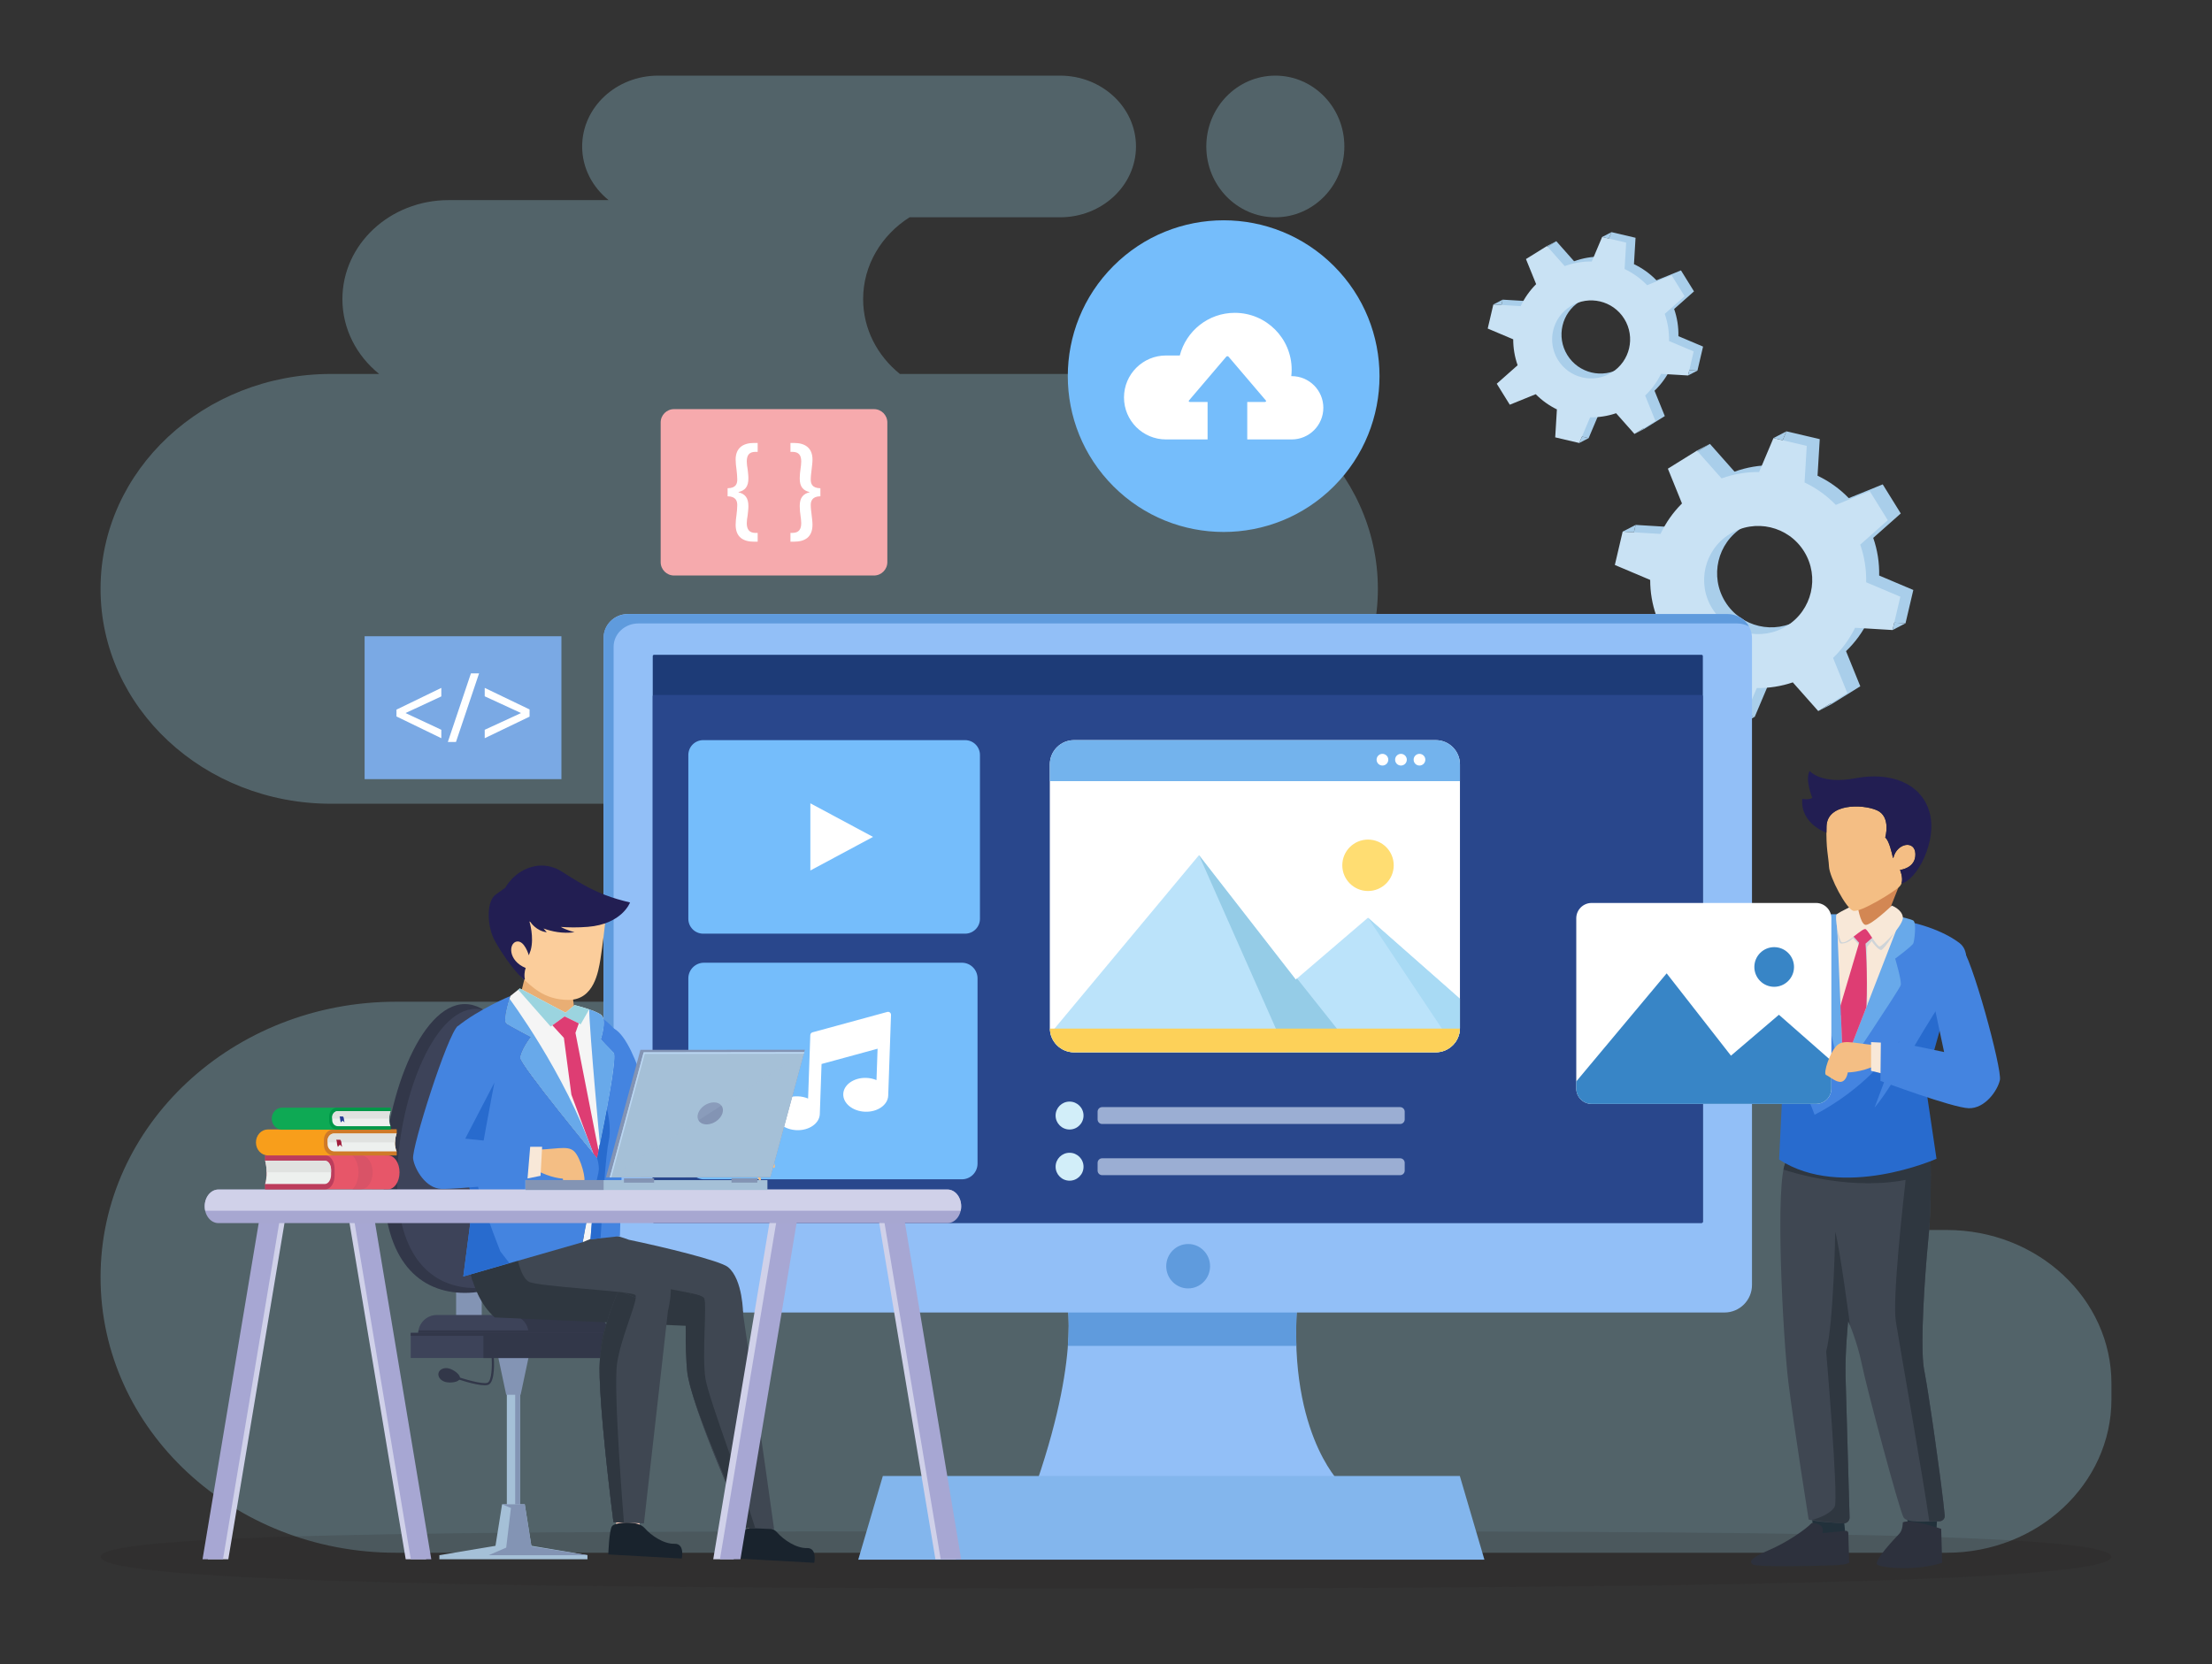 <svg xmlns="http://www.w3.org/2000/svg" width="1887.259" height="1419.979" enable-background="new 0 0 2000 2000" viewBox="56.375 429.875 1887.259 1419.979" id="website-design"><rect x="56.375" y="429.875" width="1887.259" height="1419.979" fill="#333333" stroke="none"/><g opacity=".41"><path fill="#abe9ff" d="M142.16 932.37L142.16 932.37c0-101.28 88.06-183.38 196.68-183.38h41.03c-19.19-15.49-31.35-38.35-31.35-63.87v0c0-46.65 40.56-84.47 90.59-84.47h136.55c-13.81-11.08-22.59-27.47-22.59-45.79 0-33.38 29.02-60.44 64.82-60.44h342.87c35.8 0 64.82 27.06 64.82 60.44 0 33.38-29.02 60.44-64.82 60.44H832.39c-23.91 15.21-39.6 40.8-39.6 69.82v0c0 25.52 12.16 48.38 31.35 63.87h211.14c108.62 0 196.68 82.1 196.68 183.38l0 0c0 101.28-88.06 183.38-196.68 183.38h279.71c50.03 0 90.59 37.82 90.59 84.47 0 46.65-40.56 84.47-90.59 84.47h113.97c124.52 0 227.88 84.17 248.4 194.8h39.91c77.64 0 140.58 58.68 140.58 131.07v13.28c0 72.39-62.94 131.07-140.58 131.07h-288.31H485.4h-91.07c-139.27 0-252.17-105.26-252.17-235.11v0c0-129.85 112.9-235.11 252.17-235.11h441.46c-50.03 0-90.59-37.82-90.59-84.47 0-46.65 40.56-84.47 90.59-84.47H338.84C230.22 1115.75 142.16 1033.65 142.16 932.37zM1144.48 615.3c-32.52 0-58.89-27.06-58.89-60.44s26.37-60.44 58.89-60.44c32.52 0 58.89 27.06 58.89 60.44S1177 615.3 1144.48 615.3z" opacity=".65"></path></g><path fill="#231f20" d="M1857.84,1758.35c0,22.45-392.68,26.96-866.46,26.96c-473.77,0-849.22-4.51-849.22-26.96    c0-22.45,383.91-21.75,857.68-21.75C1473.61,1736.6,1857.84,1735.9,1857.84,1758.35z" opacity=".15"></path><circle cx="1100.4" cy="750.85" r="132.98" fill="#75bdfb" transform="rotate(-45.001 1100.393 750.867)"></circle><path fill="#fff" d="M1158.42,750.85h-0.33c0.2-1.81,0.33-3.64,0.33-5.5c0-26.8-21.72-48.52-48.52-48.52      c-22.6,0-41.54,15.48-46.93,36.4h-11.78c-19.79,0-35.83,16.04-35.83,35.82v0c0,19.79,16.04,35.82,35.83,35.82h20.2h15.29v-31.96      h-14.98c-0.88,0-1.41-0.69-0.95-1.23l31.9-37.45c0.44-0.51,1.47-0.51,1.9,0l31.9,37.45c0.46,0.54-0.08,1.23-0.95,1.23h-14.98      v31.96h37.91c14.92,0,27.01-12.09,27.01-27.01S1173.34,750.85,1158.42,750.85z"></path><path fill="#a9ceea" d="M1659.66,921c0.23-10.76-1.41-21.64-5.06-32.13l23.5-20.83l-15.4-24.82l-28.96,11.75     c-7.79-8.06-16.84-14.48-26.65-19.14l1.88-31.21l-28.43-6.66l-12.24,28.95c-10.75-0.1-21.6,1.68-32.04,5.46l-21-23.7l-24.81,15.4     l12.04,29.69c-7.69,7.65-13.83,16.48-18.31,26l-32.31-1.95l-6.66,28.44l30.16,12.76c-0.02,10.29,1.69,20.66,5.22,30.67     l-24.67,21.87l15.4,24.82l30.68-12.45c7.38,7.48,15.87,13.5,25.04,17.98l-1.99,33.07l28.43,6.66l12.83-30.36     c10.3,0.15,20.7-1.43,30.74-4.84l21.7,24.49l24.81-15.4l-12.16-29.98c7.84-7.52,14.13-16.25,18.78-25.69l31.96,1.93l6.66-28.44     L1659.66,921z M1591.85,958.29c-21.65,13.43-50.08,6.77-63.52-14.89c-13.43-21.66-6.77-50.1,14.87-63.54     c21.65-13.44,50.09-6.77,63.52,14.89C1620.16,916.41,1613.5,944.86,1591.85,958.29z"></path><path fill="#c9e2f4" d="M1648.58,926.76c0.23-10.77-1.42-21.64-5.06-32.13l23.5-20.83l-15.4-24.82l-28.96,11.75     c-7.79-8.06-16.84-14.48-26.65-19.14l1.88-31.21l-28.43-6.66l-12.23,28.95c-10.75-0.1-21.6,1.68-32.04,5.45l-21-23.7l-24.81,15.4     l12.04,29.69c-7.69,7.65-13.83,16.48-18.31,26l-32.31-1.95l-6.66,28.44l30.16,12.76c-0.02,10.29,1.69,20.66,5.22,30.67     l-24.67,21.87l15.4,24.82l30.68-12.45c7.38,7.48,15.87,13.5,25.04,17.98l-1.99,33.07l28.43,6.66l12.83-30.36     c10.3,0.15,20.7-1.43,30.74-4.84l21.7,24.49l24.81-15.4l-12.16-29.98c7.84-7.53,14.13-16.25,18.78-25.7l31.96,1.93l6.66-28.44     L1648.58,926.76z M1580.77,964.05c-21.65,13.43-50.09,6.77-63.52-14.89c-13.43-21.66-6.77-50.1,14.87-63.54     c21.65-13.43,50.09-6.77,63.52,14.89C1609.07,922.17,1602.41,950.62,1580.77,964.05z"></path><polygon fill="#a9ceea" points="1440.79 883.55 1450.39 884.13 1451.88 877.8"></polygon><polygon fill="#a9ceea" points="1569.45 803.71 1580.54 797.95 1577.33 805.55"></polygon><polygon fill="#a9ceea" points="1504.18 814.41 1515.27 808.66 1504.82 815.14"></polygon><polygon fill="#a9ceea" points="1542.4 1047.38 1553.49 1041.62 1545.61 1039.77"></polygon><polygon fill="#a9ceea" points="1671.06 967.53 1682.15 961.77 1672.55 961.19"></polygon><polygon fill="#a9ceea" points="1607.67 1036.67 1618.76 1030.91 1618.12 1030.19"></polygon><g><path fill="#a9ceea" d="M1488.38,716.74c0.17-7.77-1.02-15.61-3.65-23.18l16.95-15.03l-11.11-17.91l-20.89,8.48     c-5.62-5.81-12.15-10.45-19.22-13.8l1.35-22.52l-20.51-4.81l-8.83,20.89c-7.76-0.07-15.58,1.21-23.11,3.94l-15.15-17.1     l-17.9,11.11l8.69,21.42c-5.55,5.52-9.98,11.89-13.21,18.76l-23.31-1.41l-4.8,20.52l21.76,9.2c-0.01,7.42,1.22,14.9,3.76,22.12     l-17.79,15.78l11.11,17.91l22.13-8.98c5.33,5.4,11.45,9.74,18.06,12.97l-1.44,23.86l20.51,4.81l9.26-21.9     c7.43,0.11,14.93-1.03,22.18-3.49l15.66,17.67l17.9-11.11L1468,763.3c5.66-5.43,10.2-11.72,13.55-18.54l23.06,1.39l4.8-20.52     L1488.38,716.74z M1439.46,743.64c-15.62,9.69-36.13,4.88-45.82-10.74c-9.69-15.62-4.89-36.15,10.73-45.84     c15.62-9.69,36.13-4.88,45.82,10.74C1459.88,713.43,1455.07,733.95,1439.46,743.64z"></path><path fill="#c9e2f4" d="M1480.38,720.89c0.17-7.77-1.02-15.61-3.65-23.18l16.95-15.03l-11.11-17.91l-20.89,8.48     c-5.62-5.82-12.15-10.45-19.22-13.81l1.35-22.52l-20.51-4.81l-8.83,20.89c-7.76-0.07-15.58,1.21-23.11,3.93l-15.15-17.1     l-17.9,11.11l8.69,21.42c-5.55,5.52-9.98,11.89-13.21,18.76l-23.31-1.41l-4.8,20.52l21.76,9.2c-0.01,7.42,1.22,14.91,3.76,22.12     l-17.8,15.78l11.11,17.91l22.14-8.98c5.32,5.4,11.45,9.74,18.06,12.97l-1.44,23.86l20.51,4.81l9.26-21.9     c7.43,0.11,14.93-1.03,22.18-3.49l15.66,17.67l17.9-11.11l-8.77-21.63c5.65-5.43,10.2-11.72,13.55-18.54l23.06,1.39l4.8-20.52     L1480.38,720.89z M1431.46,747.8c-15.62,9.69-36.13,4.88-45.82-10.74c-9.69-15.62-4.89-36.15,10.73-45.84     c15.62-9.69,36.13-4.88,45.82,10.74C1451.88,717.58,1447.07,738.1,1431.46,747.8z"></path><polygon fill="#a9ceea" points="1330.47 689.72 1337.4 690.14 1338.47 685.57"></polygon><polygon fill="#a9ceea" points="1423.3 632.12 1431.3 627.96 1428.98 633.45"></polygon><polygon fill="#a9ceea" points="1376.21 639.84 1384.21 635.69 1376.67 640.37"></polygon><polygon fill="#a9ceea" points="1403.78 807.91 1411.78 803.76 1406.1 802.43"></polygon><polygon fill="#a9ceea" points="1496.6 750.3 1504.6 746.15 1497.67 745.73"></polygon><polygon fill="#a9ceea" points="1450.87 800.19 1458.87 796.03 1458.4 795.51"></polygon></g><g><path fill="#92bff7" d="M965.23,1532.86c0,0,15.45,45.65-24.28,161.86h258.29c0,0-46.36-45.65-35.32-161.86H965.23z"></path><path fill="#5f9bdd" d="M1162.43,1578.36c-0.46-13.79-0.09-28.9,1.49-45.5H965.23c0,0,4.65,13.82,2.26,45.5H1162.43z"></path><path fill="#92bff7" d="M1527.66,1549.9H594.87c-12.98,0-23.51-10.52-23.51-23.51v-552c0-11.34,9.19-20.53,20.53-20.53h938.74     c11.34,0,20.53,9.19,20.53,20.53v552C1551.17,1539.38,1540.64,1549.9,1527.66,1549.9z"></path><path fill="#5f9bdd" d="M579.9,1535.13V981.79c0-10.99,9.48-19.9,21.18-19.9h937.44c3.65,0,7.02,0.94,10.02,2.47     c-3.58-6.22-10.5-10.49-18.56-10.49H592.54c-11.7,0-21.18,8.91-21.18,19.9v553.35c0,8.35,4.8,15.63,11.93,19.6     C581.15,1543.32,579.9,1539.37,579.9,1535.13z"></path><path fill="#1d3b77" d="M1508.13,1473.45H614.39c-0.61,0-1.1-0.49-1.1-1.1V989.76c0-0.61,0.49-1.1,1.1-1.1h893.74     c0.61,0,1.1,0.49,1.1,1.1v482.59C1509.23,1472.95,1508.74,1473.45,1508.13,1473.45z"></path><path fill="#29478c" d="M1508.17,1473.45H614.35c-0.58,0-1.06-0.47-1.06-1.06v-448.38c0-0.58,0.47-1.06,1.06-1.06h893.82     c0.58,0,1.06,0.47,1.06,1.06v448.38C1509.23,1472.97,1508.76,1473.45,1508.17,1473.45z"></path><polygon fill="#83b6ed" points="809.6 1689.4 788.63 1760.82 1322.86 1760.82 1301.89 1689.4"></polygon><path fill="#5f9bdd" d="M1088.79,1510.4c0,10.47-8.37,18.95-18.7,18.95s-18.7-8.48-18.7-18.95c0-10.47,8.37-18.95,18.7-18.95     S1088.79,1499.93,1088.79,1510.4z"></path><g><path fill="#d2eef9" d="M980.83,1381.83c0,6.58-5.33,11.91-11.91,11.91S957,1388.4,957,1381.83c0-6.58,5.33-11.91,11.91-11.91      S980.83,1375.25,980.83,1381.83z"></path><path fill="#9baed3" d="M1250.96,1389.03H996.73c-2.15,0-3.9-1.75-3.9-3.9v-6.6c0-2.15,1.75-3.9,3.9-3.9h254.23      c2.15,0,3.9,1.75,3.9,3.9v6.6C1254.86,1387.28,1253.12,1389.03,1250.96,1389.03z"></path><g><circle cx="968.92" cy="1425.5" r="11.91" fill="#d2eef9"></circle><path fill="#9baed3" d="M1250.96,1432.7H996.73c-2.15,0-3.9-1.75-3.9-3.9v-6.6c0-2.15,1.75-3.9,3.9-3.9h254.23      c2.15,0,3.9,1.75,3.9,3.9v6.6C1254.86,1430.95,1253.12,1432.7,1250.96,1432.7z"></path></g></g><g><path fill="#fff" d="M1281.31,1327.87H972.76c-11.43,0-20.69-9.26-20.69-20.69v-225.02c0-11.43,9.26-20.69,20.69-20.69h308.55     c11.43,0,20.69,9.26,20.69,20.69v225.02C1301.99,1318.6,1292.73,1327.87,1281.31,1327.87z"></path><path fill="#bbe3fa" d="M1161.9,1265.79l-82.57-106.16l-126.71,152.13c2.09,9.21,10.29,16.1,20.14,16.1h308.54     c11.42,0,20.68-9.25,20.69-20.67v-24.99l-78.49-69.17L1161.9,1265.79z"></path><path fill="#a8daf4" d="M1301.99,1307.19v-24.99l-78.49-69.17l72.48,108.7C1299.69,1318,1301.99,1312.87,1301.99,1307.19z"></path><polygon fill="#95cce7" points="1213.09 1327.87 1163 1264.85 1161.9 1265.79 1079.34 1159.63 1153.9 1327.87"></polygon><path fill="#ffdd72" d="M1245.49,1168.27c0,12.12-9.82,21.94-21.94,21.94c-12.12,0-21.94-9.82-21.94-21.94     c0-12.12,9.82-21.94,21.94-21.94C1235.67,1146.33,1245.49,1156.15,1245.49,1168.27z"></path><path fill="#fdd159" d="M952.12,1307.62c0.24,11.22,9.37,20.25,20.64,20.25h308.54c11.27,0,20.4-9.03,20.64-20.25H952.12z"></path><path fill="#73b3ed" d="M1281.3,1061.47H972.76c-11.43,0-20.69,9.26-20.69,20.69v14.29h349.92v-14.29     C1301.99,1070.73,1292.73,1061.47,1281.3,1061.47z"></path><path fill="#fff" d="M1240.85 1078.16c0 2.75-2.23 4.99-4.99 4.99-2.76 0-4.99-2.23-4.99-4.99 0-2.76 2.23-4.99 4.99-4.99C1238.62 1073.17 1240.85 1075.4 1240.85 1078.16zM1256.65 1078.16c0 2.75-2.23 4.99-4.99 4.99-2.75 0-4.99-2.23-4.99-4.99 0-2.76 2.23-4.99 4.99-4.99C1254.42 1073.17 1256.65 1075.4 1256.65 1078.16zM1272.45 1078.16c0 2.75-2.23 4.99-4.99 4.99-2.75 0-4.99-2.23-4.99-4.99 0-2.76 2.23-4.99 4.99-4.99C1270.21 1073.17 1272.45 1075.4 1272.45 1078.16z"></path></g><g><path fill="#75bdfb" d="M879.79,1226.62H656.33c-7,0-12.67-5.67-12.67-12.67v-139.81c0-7,5.67-12.67,12.67-12.67h223.46     c7,0,12.67,5.67,12.67,12.67v139.81C892.46,1220.95,886.79,1226.62,879.79,1226.62z"></path><polygon fill="#fff" points="747.77 1115.38 747.77 1172.71 801.24 1144.04"></polygon></g><g><path fill="#75bdfb" d="M877.05,1436.23H657.01c-7.37,0-13.35-5.98-13.35-13.35v-158.12c0-7.37,5.98-13.35,13.35-13.35h220.04     c7.37,0,13.35,5.98,13.35,13.35v158.12C890.39,1430.25,884.42,1436.23,877.05,1436.23z"></path><path fill="#fff" d="M813.38,1293.41l-63.8,17.4c-1.07,0.29-1.83,1.25-1.86,2.36l-0.96,27.55l-0.92,26.6      c-2.58-1.1-5.53-1.78-8.67-1.89c-10.59-0.37-19.4,5.79-19.68,13.77c-0.28,7.97,8.08,14.73,18.67,15.1      c10.59,0.37,19.4-5.8,19.68-13.77l1.48-42.7l47.8-13.04l-0.93,26.79c-2.58-1.1-5.53-1.78-8.67-1.89      c-10.59-0.37-19.4,5.8-19.68,13.77c-0.28,7.97,8.08,14.73,18.67,15.1c10.59,0.37,19.4-5.8,19.68-13.77l1.49-42.89l0.9-25.98      C816.64,1294.24,815.03,1292.96,813.38,1293.41z"></path></g></g><g><g><rect width="175.14" height="11.24" x="406.85" y="1657.34" fill="#a5c0d7" transform="rotate(90 494.42 1662.959)"></rect><rect width="175.14" height="4.11" x="410.42" y="1660.91" fill="#8394b4" transform="rotate(90 497.987 1662.959)"></rect><polygon fill="#8394b4" points="488.27 1620.13 479.33 1578.01 509.51 1578.01 500.57 1620.13"></polygon><polygon fill="#a5c0d7" points="557.6 1760.45 431.24 1760.45 431.24 1756.98 482 1748.51 506.84 1748.51 557.6 1756.98"></polygon><polygon fill="#a5c0d7" points="509.8 1749.47 479.04 1749.47 484.75 1713.55 504.09 1713.55"></polygon><polygon fill="#8394b4" points="484.75 1713.55 504.09 1713.55 509.8 1749.47 557.6 1756.98 473.36 1756.98 488.27 1750.53 492.29 1716.73"></polygon><rect width="21.85" height="32.8" x="445.53" y="1520.67" fill="#8394b4"></rect><path fill="#3d4359" d="M575.65,1567.92H413.19l0,0c0-8.78,7.11-15.9,15.89-15.9h130.68     C568.54,1552.02,575.65,1559.14,575.65,1567.92L575.65,1567.92z"></path><path fill="#323749" d="M559.76,1552.02h-68.32c8.77,0,15.89,7.12,15.89,15.9h68.32C575.65,1559.14,568.54,1552.02,559.76,1552.02z     "></path><path fill="#323749" d="M413.45,1565.13c-0.16,0.91-0.26,1.83-0.26,2.78h162.46c0-0.95-0.1-1.88-0.26-2.78H413.45z"></path><rect width="175.17" height="21.46" x="406.84" y="1567.28" fill="#3d4359"></rect><rect width="113.2" height="21.46" x="468.8" y="1567.28" fill="#323749"></rect><rect width="175.17" height="2.58" x="406.84" y="1567.28" fill="#323749"></rect><path fill="#323749" d="M522.28,1438.25c0,68.06-31.03,94.91-69.3,94.91s-69.3-26.85-69.3-94.91c0-68.06,31.03-151.55,69.3-151.55      S522.28,1370.2,522.28,1438.25z"></path><path fill="#3d4359" d="M529.23,1437.31c0,65.8-30,91.76-67,91.76c-37,0-67-25.96-67-91.76s30-146.51,67-146.51      C499.23,1290.8,529.23,1371.52,529.23,1437.31z"></path><path fill="#323749" d="M469.91,1612.01c-7.95,0-23.72-5.42-25.74-6.12c-0.49-0.17-0.75-0.71-0.58-1.19     c0.17-0.48,0.71-0.74,1.19-0.58c6.13,2.14,23.02,7.34,27.47,5.73c3.68-1.34,4.13-14.18,3.54-21.95c-0.04-0.51,0.35-0.96,0.87-1     c0.56,0.02,0.96,0.35,1.01,0.87c0.16,2.2,1.44,21.59-4.77,23.85C472.13,1611.89,471.11,1612.01,469.91,1612.01z"></path><path fill="#323749" d="M439.46,1597.66c4.09,1.08,10.15,5.44,9.31,8.62c-0.84,3.18-8.26,3.98-12.35,2.9     c-4.09-1.08-6.73-4.54-5.89-7.72C431.38,1598.28,435.37,1596.58,439.46,1597.66z"></path></g><polygon fill="#fbcebf" points="604.36 1719.04 601.33 1734.01 581.72 1734 582.99 1716.77"></polygon><path fill="#19232d" d="M575.37,1756.35l62.71,3.49c0,0,2.77-12.86-6.22-12.58c-8.99,0.28-19.71-6.76-25.61-13.53        c-5.9-6.77-25.09-4.97-27.66-1.54C576.04,1735.63,575.37,1756.35,575.37,1756.35z"></path><polygon fill="#fbcebf" points="713.1 1722.24 714.32 1737.66 694.72 1737.65 693.09 1720.29"></polygon><path fill="#19232d" d="M688.37,1760l62.71,3.49c0,0,2.77-12.86-6.22-12.58c-8.99,0.28-19.71-6.76-25.61-13.53        c-5.9-6.77-25.09-4.97-27.66-1.54C689.03,1739.28,688.37,1760,688.37,1760z"></path><path fill="#3f4752" d="M592.98,1487.84c-41.24-15.32-66.95-2.78-69.84,55.73l167.24,7.81c0,0-0.01-29.8-12.96-40.28        C670.79,1505.73,622.74,1494.02,592.98,1487.84z"></path><path fill="#2f3740" d="M575.65,1515.67c0,0,16.81,7.18,42.58,12.39c25.77,5.21,37.39,6.06,39.89,10.7        c2.5,4.64-2.76,48.08,0.44,67.84c2.76,17.06,35.2,102.83,42.49,127.48l-8.43-0.37c0,0-46.87-102.88-49.77-134.27        c-1.23-20.56-1.48-38.21-1.48-38.21l-54.99-2.4C575.94,1555.71,575.65,1515.67,575.65,1515.67z"></path><path fill="#3f4752" d="M456.49,1510.6c2.81,11.17,6.79,23.14,12.14,31.01l157.62,6.97c0,0,7.66-28.11-4.13-39.9        c-11.7-11.69-89.42-20.43-142.77-24.89C464.58,1482.56,452.88,1496.23,456.49,1510.6z"></path><path fill="#2f3740" d="M568.18,1590.55c1.2-16.95,1.97-21.13,5.95-32.25l-95.62-4.18c-12.75-11.22-18.46-28.26-20.59-37.49        l39.25-15.85c0,0,3.02,18.34,10.14,22.74c7.12,4.4,88.02,8.01,91.12,11.44c3.09,3.43-12.09,35.05-15.54,58.2        c-3.45,23.16,5.84,136,5.84,136l-0.01,0.01l-8.94-0.39C579.77,1728.79,565.98,1621.72,568.18,1590.55z"></path><path fill="#2f3740" d="M539.69,1489.03c0,0-42.07,5.25-81.77,27.61l1.66,6.52C459.57,1523.16,498.74,1499.57,539.69,1489.03z"></path><path fill="#3f4752" d="M689.99 1548.7c0 0 16.87 113.81 26.84 186.07l-24.46-1.07c0 0-46.87-102.88-49.77-134.27-2.9-31.39 2.94-65.5 2.94-65.5L689.99 1548.7zM626.26 1548.58c0 0-12.33 109.87-20.49 181.34l-26-1.14c0 0-13.79-107.07-11.59-138.24 2.2-31.17 16.02-59.29 16.02-59.29L626.26 1548.58z"></path><path fill="#2f3740" d="M568.18 1590.55c0-.02 0-.03 0-.05 1.98-27.84 13.18-53.17 15.55-58.26 1.4.15 2.73.31 3.97.46l11.08 4.57c-.65 8.37-12.85 35.42-15.9 55.9-3.45 23.16 5.84 136 5.84 136l-.01.01-8.94-.39c0 0-.86-6.69-2.12-17.22C573.88 1680 566.53 1613.92 568.18 1590.55zM645.54 1533.93c4.73.53 9.11 1.4 11.65 4 2.5 4.64-2.09 48.89 1.11 68.66 2.76 17.06 35.2 102.83 42.49 127.48l-8.43-.37c-9.73-25.91-47.26-107.05-49.77-134.27C640.76 1579.56 640.58 1549.42 645.54 1533.93z"></path><polygon fill="#f5f5f5" points="553.52 1489.89 566.58 1484.47 564.36 1428.27"></polygon><path fill="#4484e0" d="M687.51,1424.83c0,0-82.64,7.55-94.47-7.57c-12.75-16.3,7.39-34.06,20.84-31.03      c13.46,3.03,68.25,16.14,76.12,18.79C697.88,1407.66,691.95,1423.55,687.51,1424.83z"></path><path fill="#4484e0" d="M616.21,1387.27c-4.96-8.27-21.04-87.66-44.2-80.75c-26.29,7.83,1.55,100.85,24.4,113.59      C600.23,1404.26,609,1393.63,616.21,1387.27z"></path><path fill="#e9ae74" d="M499.45,1282.95l4.5-18.14l39.24,0.23l2.79,23.11C545.98,1288.15,526.19,1316.91,499.45,1282.95z"></path><path fill="#f5f5f5" d="M491.73,1279.86c0,0-6.91,21.14-3.25,23.58c3.66,2.44,20.74,11.39,20.74,11.39s-8.95,11.79-8.95,17.89      c0,6.1,65.45,85.43,65.45,85.43s18.31-85.84,14.25-89.91c-4.07-4.07-10.95-11.39-10.95-11.39s5.72-17.08,0-21.14      c-5.72-4.07-22.39-8.13-22.39-8.13l-7.73,6.51l-39.04-20.74L491.73,1279.86z"></path><path fill="#4484e0" d="M560.17,1487.42l25.12-2.67c0.32-14.79,2.4-85.35,2.4-85.35s8.95-60.18-0.81-81.32      c-3.91-8.47-9.9-14.42-15.68-18.56c1.45,6.46-2.19,17.34-2.19,17.34s6.89,7.32,10.95,11.39c4.07,4.07-14.25,89.91-14.25,89.91      L560.17,1487.42z"></path><path fill="#286bce" d="M568.8,1486.51c1.74-30.24,4.49-72.22,6.9-82.84c1.94-8.59,0.45-19.33-1.52-27.9c0,0.01,0,0.02,0,0.03      c-1.02,5.48-2.06,10.89-3.06,15.94c0,0,0,0,0,0c-0.59,3.02-1.17,5.9-1.71,8.58c-0.01,0.03-0.01,0.06-0.02,0.1      c-0.35,1.74-0.69,3.39-1,4.94c-0.01,0.06-0.02,0.12-0.04,0.17c-0.15,0.72-0.29,1.43-0.43,2.11c-0.02,0.12-0.05,0.23-0.07,0.35      c-0.12,0.58-0.23,1.14-0.34,1.67c-0.02,0.09-0.04,0.18-0.06,0.27c-0.12,0.57-0.23,1.11-0.34,1.63c-0.03,0.16-0.06,0.31-0.1,0.46      c-0.09,0.42-0.17,0.82-0.25,1.2c-0.02,0.11-0.05,0.23-0.07,0.34c-0.08,0.39-0.15,0.74-0.23,1.08c-0.04,0.21-0.08,0.4-0.12,0.59      c-0.02,0.09-0.04,0.17-0.05,0.25c-0.04,0.21-0.09,0.43-0.13,0.62c0,0.01,0,0.01,0,0.02c-0.03,0.15-0.05,0.26-0.08,0.39      c-0.02,0.11-0.05,0.22-0.07,0.32c-0.02,0.1-0.05,0.23-0.07,0.32c-0.04,0.17-0.07,0.31-0.09,0.44c-0.08,0.37-0.12,0.57-0.12,0.57      l-5.55,69.27L568.8,1486.51z"></path><path fill="#9bd4df" d="M546.62,1287.58l-7.73,6.51l-39.04-20.74l-1.36,1.09l0,0l27.69,31.44l11.89-8.64l13.72,6.71l7.28-12.71      C552.91,1289.12,546.62,1287.58,546.62,1287.58z"></path><path fill="#de3d73" d="M547.35,1311.27l2.86-8.1l-12.13-5.93l-10.43,7.58l9.82,10.72l6.4,48.41l18.78,50.48      c1.93,2.35,3.06,3.72,3.06,3.72s0.51-2.4,1.34-6.37L547.35,1311.27z"></path><g><path fill="#68a9ea" d="M562.66 1414.43L562.66 1414.43c-24.62-69.55-71.63-132.34-71.63-132.34l0 0c-1.65 5.48-5.49 19.4-2.56 21.35 3.66 2.44 20.74 11.39 20.74 11.39s-8.95 11.79-8.95 17.89C500.27 1338.02 549.77 1398.71 562.66 1414.43zM579.97 1328.24c-4.07-4.07-10.95-11.39-10.95-11.39s5.72-17.08 0-21.14c-2.21-1.57-6.05-3.14-9.93-4.47l0 0c.26 19.92 9.11 114.98 9.11 114.99C573.05 1382.53 583.08 1331.36 579.97 1328.24z"></path></g><path fill="#4484e0" d="M459.53,1458.83l-7.87,60.31l101.86-29.26c4.98-29.22,13.56-56.2,13.8-62.11c0.05-1.15-0.17-5.82-1.6-9.63      v0c0,0-65.45-79.33-65.45-85.43c0-6.1,8.95-17.89,8.95-17.89s-17.08-8.95-20.74-11.39c-3.66-2.44,3.25-23.58,3.25-23.58      s-26.84,11.18-45.13,26.02l5.31,106.53L459.53,1458.83z"></path><path fill="#286bce" d="M483.28,1497.78c0,0-19.6-49.58-19.6-59.34c0-9.76,14.55-84.79,14.55-84.79l-26.7,51.3l0.37,7.47      l3.47,21.13l4.16,25.29l0,0l-7.87,60.31l39.25-11.51L483.28,1497.78z"></path><g><path fill="#f4be84" d="M546.24,1412.38c-5.86-5.64-16.45-1.16-37.95-1.31c-2.15-0.01-4.53,0.03-7.09,0.12        c-0.41,6.23-1.02,12.51-0.89,18.71c5.62-2.37,10.47-3.28,13.64-1.5c12.12,6.81,22.64,7.27,22.64,7.27s0.47,6.98,4.63,8.3        c4.15,1.32,10.32-4.12,13.06-5.11C557.02,1437.87,552.1,1418.02,546.24,1412.38z"></path><polygon fill="#f8e8d8" points="505.3 1408.47 518.92 1408.5 517.57 1433.26 503.79 1436.03"></polygon><path fill="#4484e0" d="M447.09,1305.28c-8.8,6.64-39.71,104.11-38.25,113.46c1.46,9.34,10.93,25.31,24.2,25.69       c13.27,0.38,73.15-5.73,73.15-5.73l2.64-31.45l-55.64-5.72l15.08-52.07L447.09,1305.28z"></path></g><path fill="#f4be84" d="M713.31,1405.09c-4.04-2.52-9.33-1.89-9.33-1.89c-5.32-0.18-12.85,1.25-17.69,2.33      c-3.51,0.78-5.78,5.37-4.85,9.89c0.56,2.72,1.25,4.99,1.25,4.99c5.44,8.38,14.09,6.18,14.09,6.18s3.08,2.82,3.92,4.25      c2.7,4.63,3.59,7.61,4.55,6.77c0.96-0.84-0.8-7.22-1.86-9.69c-1.06-2.47-3.1-4.37-2.96-4.6c0.14-0.23,4.78,2.09,6.11,3.77      c2.48,3.12,5.01,8.47,6.05,6.25c1.04-2.22-2.76-8.89-4.21-11.17c-1.45-2.29-5.44-3.83-5.27-4.63c0.17-0.8,5.35,0.32,6.92,1.77      c4.46,4.93,6.37,9.15,7.49,6.35c0.83-2.09-4.54-10.33-6.14-11.82c-1.92-1.78-6.22-2.73-6.08-3.36c0.14-0.62,4.9-0.84,6.98,0.33      c3.68,2.07,6.33,5.86,6.87,3.31C719.71,1411.56,715.52,1406.47,713.31,1405.09z"></path><g><path fill="#fbcd9b" d="M572.63,1217.94c0,0-2.21,19.88-3.96,30.43c-1.76,10.56-5.46,34.77-27.15,34.78      c-21.69,0.01-32.02-12.38-39.04-18.16c0,0-21.68-26.3-16.99-32.75c4.69-6.45,11.72-26.97,32.83-23.46      C539.42,1212.29,572.63,1217.94,572.63,1217.94z"></path><path fill="#221e52" d="M549.23,1182.05c-4.54-2.71-9.04-5.49-13.24-8.24c-7.09-4.64-15.74-6.48-24.02-4.64      c-17.12,3.82-24.45,18.22-24.45,18.22l-8.21,5.87c-8.21,5.87-7.54,27.54-0.49,39.93c13.18,23.15,24.55,32.77,24.55,32.77      c0.89,0.15,0.99-0.54,0.59-1.71c-0.5-5.07,0.96-8.32,0.96-8.32c-15.29-6.38-14.59-21.2-7.81-22.57      c6.78-1.37,10.44,11.7,10.44,11.7l1.56-4.19c3.21-11.23-1.06-24.75-1.06-24.75s0.35,0.25,1.01,0.67      c0.03,0.05,0.04,0.1,0.07,0.15c0,0,4.69,7.32,13.72,8.49c0,0-1.22-1.38-2.75-3.25c6.84,2.53,16.1,4.59,26.5,3.2      c0,0-6.83-1.72-11.8-4.52c6.76,0.5,14.55,0.62,23.1-0.07c29.32-2.36,36.01-20.79,36.01-20.79      C578.86,1196.38,566.17,1192.15,549.23,1182.05z"></path></g><g><polygon fill="#d0d1e9" points="682.38 1760.45 664.91 1760.45 713.82 1467.69 731.29 1467.69"></polygon><polygon fill="#a7a7d3" points="688.1 1760.45 670.63 1760.45 719.54 1467.69 737.01 1467.69"></polygon></g><g><polygon fill="#d0d1e9" points="854.46 1760.45 871.92 1760.45 823.01 1467.69 805.55 1467.69"></polygon><polygon fill="#a7a7d3" points="858.98 1760.45 876.45 1760.45 827.54 1467.69 810.07 1467.69"></polygon></g><g><polygon fill="#d0d1e9" points="251.17 1760.45 233.7 1760.45 282.61 1467.69 300.08 1467.69"></polygon><polygon fill="#a7a7d3" points="246.64 1760.45 229.18 1760.45 278.09 1467.69 295.55 1467.69"></polygon></g><g><polygon fill="#d0d1e9" points="402.52 1760.45 419.99 1760.45 371.08 1467.69 353.61 1467.69"></polygon><polygon fill="#a7a7d3" points="406.88 1760.45 424.34 1760.45 375.43 1467.69 357.97 1467.69"></polygon></g><g><path fill="#a7a7d1" d="M242.69,1473.61h622.09c6.45,0,11.67-6.41,11.67-14.32v0c0-7.91-5.23-14.32-11.67-14.32H242.69     c-6.45,0-11.67,6.41-11.67,14.32l0,0C231.02,1467.2,236.25,1473.61,242.69,1473.61z"></path><path fill="#d0d1e9" d="M242.69,1444.97h622.09c6.44,0,11.67,6.41,11.67,14.32v0c0,1.31-0.15,2.57-0.42,3.77H231.44     c-0.27-1.2-0.42-2.46-0.42-3.77C231.02,1451.38,236.25,1444.97,242.69,1444.97z"></path></g><g><polygon fill="#8394b4" points="713.62 1434.57 573.32 1434.61 602.79 1325.74 743.09 1325.7"></polygon><rect width="206.51" height="8.44" x="506.37" y="1436.2" fill="#a5c0d7" transform="translate(-1.74 .737)"></rect><polygon fill="#a5c0d7" points="713.72 1434.43 576.65 1434.61 605.54 1327.88 742.61 1327.7"></polygon><path fill="#8394b4" d="M672.74,1379.97c-1.72,5.19-7.77,9.41-13.51,9.42c-5.74,0.01-8.99-4.2-7.26-9.39     c1.72-5.19,7.77-9.41,13.51-9.42C671.21,1370.57,674.46,1374.78,672.74,1379.97z"></path><polygon fill="#a5c0d7" points="576.65 1434.61 605.54 1327.88 742.61 1327.7" opacity=".2"></polygon><rect width="66.56" height="8.44" x="506.37" y="1436.29" fill="#8394b4" transform="translate(-1.54 .578)"></rect><rect width="25.72" height="3.71" x="590.55" y="1434.6" fill="#8394b4" transform="translate(-1.832 .77)"></rect><rect width="22.01" height="3.71" x="682.29" y="1434.48" fill="#8394b4" transform="translate(-1.788 .864)"></rect><polygon fill="#bad6f2" points="606.44 1329.23 742.24 1329.06 742.61 1327.7 605.54 1327.88 576.65 1434.61 577.92 1434.61"></polygon></g><g><path fill="#e75669" d="M282.62,1420.33v-4.5h104.87c5.39,0,9.76,6.45,9.76,14.41v0.09c0,7.96-4.37,14.41-9.76,14.41H282.62v-4.5      C285.88,1430.09,282.62,1420.33,282.62,1420.33z"></path><path fill="#c94f64" d="M364.54,1415.83h-7.58c3.13,2.71,5.26,8.14,5.26,14.41v0.1c0,6.27-2.14,11.7-5.26,14.41h7.58      c5.39,0,9.76-6.45,9.76-14.41v-0.09C374.3,1422.29,369.93,1415.83,364.54,1415.83z" opacity=".46"></path><path fill="#bc3d5c" d="M282.62,1415.83h51.42c4.31,0,7.8,5.16,7.8,11.52v5.87c0,6.36-3.49,11.52-7.8,11.52h-51.42v-4.5      c3.26-10.16,0-19.91,0-19.91V1415.83z"></path><path fill="#edf0ee" d="M333.49,1420.33c2.97,0,5.37,3.55,5.37,7.94v4.04c0,4.38-2.41,7.93-5.37,7.93h-50.88      c2.85-9.95,0-19.91,0-19.91H333.49z"></path><path fill="#dde0dd" d="M282.62,1420.33h50.88c2.97,0,5.37,3.55,5.37,7.94v2.02l-54.98,0      C283.83,1424.58,282.62,1420.33,282.62,1420.33z" opacity=".83"></path><g><path fill="#f89e1b" d="M394.73,1397.14v-3.45H284.96c-5.64,0-10.21,4.94-10.21,11.04v0.07c0,6.1,4.57,11.04,10.21,11.04h109.76      v-3.45C391.31,1404.6,394.73,1397.14,394.73,1397.14z"></path><path fill="#cf7a28" d="M394.73,1393.69H340.9c-4.51,0-8.17,3.95-8.17,8.83v4.49c0,4.88,3.66,8.83,8.17,8.83h53.83v-3.45      c-3.42-7.78,0-15.25,0-15.25V1393.69z"></path><path fill="#edf0ee" d="M341.48,1397.14c-3.11,0-5.62,2.72-5.62,6.08v3.09c0,3.36,2.52,6.08,5.62,6.08h53.25      c-2.99-7.62,0-15.25,0-15.25H341.48z"></path><path fill="#dde0dd" d="M394.73,1397.14h-53.25c-3.11,0-5.62,2.72-5.62,6.08v1.55h57.55      C393.46,1400.39,394.73,1397.14,394.73,1397.14z" opacity=".83"></path><path fill="#a01d3b" d="M343.2,1402.51c0,0,0.54,0.73,0.61,2.41c0.07,1.68,0.81,3.65,0.81,3.65l1.76-1.9l1.89,1.9      c0,0-0.61-2.34-0.61-3.58c0-1.24-0.95-2.49-0.95-2.49H343.2z"></path></g><g><path fill="#0ea954" d="M389.53,1378.04v-2.91h-92.67c-4.76,0-8.62,4.17-8.62,9.32v0.06c0,5.15,3.86,9.32,8.62,9.32h92.67v-2.91      C386.65,1384.34,389.53,1378.04,389.53,1378.04z"></path><path fill="#009748" d="M389.53,1375.12h-45.44c-3.81,0-6.89,3.34-6.89,7.45v3.79c0,4.12,3.09,7.45,6.89,7.45h45.44v-2.91      c-2.88-6.57,0-12.88,0-12.88V1375.12z"></path><path fill="#edf0ee" d="M344.57,1378.04c-2.62,0-4.75,2.3-4.75,5.13v2.61c0,2.83,2.13,5.13,4.75,5.13h44.96      c-2.52-6.44,0-12.88,0-12.88H344.57z"></path><path fill="#dde0dd" d="M389.53,1378.04h-44.96c-2.62,0-4.75,2.3-4.75,5.13v1.31h48.59      C388.46,1380.78,389.53,1378.04,389.53,1378.04z" opacity=".83"></path><path fill="#253d95" d="M346.03,1382.58c0,0,0.46,0.62,0.51,2.04c0.06,1.42,0.69,3.09,0.69,3.09l1.48-1.6l1.6,1.6      c0,0-0.51-1.97-0.51-3.02c0-1.05-0.8-2.1-0.8-2.1H346.03z"></path></g></g></g><g><path fill="#22313b" d="M1629.07,1721.31l1.87,18.93c0,0-18.51,7.89-21.8,4.14c-3.29-3.75-5.55-2.76-5.55-2.76l-1.57-23.94     L1629.07,1721.31z"></path><polygon fill="#22313b" points="1709.79 1715.51 1708.63 1733.68 1684.52 1732.46 1681.66 1712.24"></polygon><path fill="#3f4752" d="M1701.92,1483.9c2-19.73,1.85-50.06,1.61-65.31h-120.5c-1.28,0.8-2.25,1.66-2.83,2.59     c-9.74,15.6-2.59,151.08,2.01,188.31c4.6,37.23,17.27,117.04,17.27,117.04c7.87,2.27,19.68,2.44,29.38,3.31     c3.06,0.27,5.65-2.08,5.57-5.03l-3.41-120.04c-0.58-20.36,2.19-47.61,2.19-47.61s7.56,16.76,11.68,37.02     c4.11,20.26,31.8,123.81,35.53,130.49c2.9,5.19,19.91,3.44,30.54,3.4c2.75-0.01,4.91-2.25,4.67-4.88     c-2.15-23.61-13.7-105.11-17.48-123.73C1694.01,1579.21,1699.16,1511.14,1701.92,1483.9z"></path><path fill="#2f3740" d="M1701.54 1619.45c-.2-1.26-.39-2.49-.58-3.67-.22-1.35-.43-2.64-.63-3.89-.66-4.04-1.26-7.48-1.76-10.14-.05-.25-.09-.49-.14-.73-.1-.55-.21-1.08-.3-1.55-1.54-7.6-1.79-21.92-1.34-38.29.26-9.55.76-19.8 1.36-29.81 1.13-18.6 2.65-36.41 3.77-47.48 0-.02 0-.05.01-.07.11-1.07.21-2.18.3-3.31.03-.33.06-.67.08-1.01.08-.98.15-1.98.22-3 .02-.21.03-.41.04-.61.08-1.19.15-2.4.22-3.63.02-.38.04-.76.06-1.15.05-.96.1-1.93.15-2.91.02-.34.03-.68.05-1.03.06-1.25.11-2.52.15-3.79.01-.35.02-.71.04-1.07.03-1 .07-2.01.1-3.02.01-.4.02-.8.04-1.21.03-1.26.07-2.52.09-3.78.01-.37.01-.73.02-1.1.02-.99.04-1.97.05-2.95.01-.44.01-.88.02-1.31.02-1.27.03-2.53.05-3.77 0-.16 0-.32 0-.49.01-1.14.02-2.28.03-3.4 0-.41 0-.82.01-1.22.01-1.03.01-2.06.01-3.07 0-.21 0-.42 0-.63 0-1.23 0-2.43-.01-3.62 0-.27 0-.54 0-.81 0-1.02-.01-2.02-.02-2.99 0-.18 0-.36 0-.53-.01-1.17-.02-2.31-.03-3.4 0-.07 0-.15 0-.22-.01-1.08-.02-2.13-.04-3.13 0-.03 0-.07 0-.1-.01-1.05-.03-2.05-.04-2.99h-19.18c-5.27 44.65-13.41 120.36-10.42 139.12 3.72 23.34 23.04 132.14 28.51 170.28 3.23.08 6.19.11 8.5.1 2.75-.01 4.91-2.25 4.67-4.88-.54-5.9-1.66-15.42-3.1-26.68-.36-2.81-.74-5.73-1.14-8.73-1.59-12-3.43-25.26-5.25-37.89-.23-1.58-.46-3.15-.68-4.7C1704.07 1635.87 1702.74 1627.02 1701.54 1619.45zM1622.18 1481.07c3.92 13.47 12.65 80 12.65 80l0 .01c-1-2.48-1.64-3.91-1.64-3.91s-2.77 27.25-2.19 47.61l3.41 120.04c.08 2.94-2.51 5.3-5.57 5.03-8.09-.73-17.31-1.25-26.56-3.04 6.62-1.32 16.84-5.96 19.47-11.39 3.35-6.89-7.3-132.24-7.3-132.24C1620.86 1559.22 1622.18 1481.07 1622.18 1481.07z"></path><path fill="#2d313d" d="M1712.58 1734.5c0 0-26.35-8.9-32.77-5.5 0 0 .18 6.43-2.99 9.73-3.17 3.31-22.17 23.14-18.82 26.26 3.35 3.12 36.03 5.4 55.41-1.57L1712.58 1734.5zM1631.22 1736.21c1.11-.12 2.09.73 2.12 1.84l.69 24.29c0 0 3.03 2.84-14.67 3.35-17.7.5-64.89 1.84-67.92-1-3.03-2.84-.17-5.85 14.42-12.13 14.58-6.27 30.51-16.98 36.25-23 0 0 11.8-.33 9.1 8.53C1611.21 1738.08 1613.95 1738 1631.22 1736.21z"></path><path fill="#fcc596" d="M1502.89,1226.96l-8.83-9.75c-4.73-5.22-12.83-6.22-18.29-1.76c-1.88,1.54-3.08,3.49-2.65,5.93     c1.43,8.04,7.41,10.15,9.08,12.87c1.67,2.72,10.2,14.89,10.2,14.89l14.65-6.94C1507.06,1242.21,1501.31,1234.78,1502.89,1226.96z     "></path><path fill="#f8e8d8" d="M1508.07,1236.9l-3.06-7.64c0,0-14.76,5.05-20.29,14.76l5.88,5.77L1508.07,1236.9z"></path><path fill="#4484e0" d="M1582.48,1228.98c-11.17,17.2-33.77,52.46-33.77,52.46s-5.65-9.05-6.49-1.17l-32.24-47.73     c0,0-19.36,2.9-23.72,18.72c0,0,36.96,76.46,54.47,81.52c17.51,5.05,42.75-42.23,42.75-42.23l4.09-59.85     C1587.76,1227.84,1584.04,1226.57,1582.48,1228.98z"></path><path fill="#2f3740" d="M1703.65,1430.78c-0.02-4.62-0.07-8.8-0.12-12.19h-19.18h-101.32c-1.28,0.8-2.25,1.66-2.83,2.59    c-0.85,1.37-1.57,3.7-2.18,6.76C1603.53,1436.28,1658.3,1447.92,1703.65,1430.78z"></path><g><path fill="#330e00" d="M1584.05,1375.91c0.95-3.49,1.72-5.68,1.72-5.68l108.31,4.45c0,0,0.38,2.21,0.97,5.99     c-0.53,0.74-0.97,1.3-0.97,1.3C1645.75,1401.69,1610.75,1401.71,1584.05,1375.91z"></path></g><g><g><path fill="#4484e0" d="M1593.54,1222.58c-11.49,4.84-27.63,14.53-13.45,47.99l4.93,103.01      c0,0-5.51,15.87-2.03,19.24c26.7,25.9,61.73,25.9,110.12,6.15c0,0,2.55-3.25,2.88-4.55c1.77-7-4.14-26.54-4.14-26.54      l27.04-84.07c0,0,26.66-36.28,9.01-49.44C1700.13,1213.66,1639.01,1203.43,1593.54,1222.58z"></path></g></g><path fill="#286bce" d="M1721.13,1274.2c-18.29,21.46-47.1,79.4-65.39,100.85c7.05-18.85,14.1-37.69,21.15-56.54    c-18.74,26.17-43.74,47.82-72.31,62.65c-6.74-18.02-13.64-33.36-26.11-48.01l-4.18,86.21c53.8,35.11,134.29-0.64,134.29-0.64    l-9.65-65.16L1721.13,1274.2z"></path><path fill="#68a9ea" d="M1625.11,1210.1c0,0-10.67-0.46-12.61,0.74c-1.94,1.2-6.79,15.21-7.77,17.42    c-0.98,2.21,12.97,15.26,12.97,15.26s-11.51,18.89-11.03,20.41c0.48,1.52,20.89,84.11,20.89,84.11s49.48-73.8,50.49-77.46    c1.01-3.67-4.74-22.65-4.74-22.65s14.65-10.8,15.54-13.15c0.89-2.36,2.76-17.41,0-19.32c-1.7-1.18-11.55-3.39-11.55-3.39    L1625.11,1210.1z"></path><path fill="#f8e8d8" d="M1677.31,1215.62L1677.31,1215.62c0,0-15.17,39.13-28.52,73.59c-10.51,27.11-22.11-1.25-22.11-1.25    l-3.27-77.7c0.73-0.05,2.24-0.24,2.97-0.28L1677.31,1215.62z"></path><defs><filter id="a" width="51.31" height="128.43" x="1623.41" y="1209.98" filterUnits="userSpaceOnUse"><feFlood flood-color="#fff" flood-opacity="1" result="back"></feFlood><feBlend in="SourceGraphic" in2="back"></feBlend></filter></defs><mask id="c" width="51.31" height="128.43" x="1623.41" y="1209.98" maskUnits="userSpaceOnUse"><g filter="url(#a)"><linearGradient id="b" x1="-2489.385" x2="-2450.237" y1="1232.847" y2="1339.779" gradientTransform="matrix(-1 0 0 1 -846.641 0)" gradientUnits="userSpaceOnUse"><stop offset="0" stop-color="#fff"></stop><stop offset=".064" stop-color="#ececec"></stop><stop offset=".414" stop-color="#888"></stop><stop offset=".698" stop-color="#3f3f3f"></stop><stop offset=".899" stop-color="#111"></stop><stop offset="1"></stop></linearGradient><path fill="url(#b)" d="      M1627.2,1235.08c-3.04-0.72-3.18-10.23-3.18-10.23l-0.61-14.38c0.03-0.07,0.06-0.14,0.1-0.22c0.76-0.06,2.17-0.24,2.86-0.28      l46.94,5.2c-0.17,0.56,1.71,4.47,1.37,5.57c-2.72,8.01-11.48,19.52-13.24,19.8c-2.06,0.33-7.31-5.68-8.02-7.65      c-1.08,0.97-2.92,3.89-4,4.86c-0.57,13.99-0.07,32.4,0.16,49.41c-8.13,20.98-15.72,40.56-18.99,49      c-0.59,0.79-1.19,1.53-1.79,2.25l-1.75-41.58c5.29-20.02,10.59-40.04,15.88-60.05c-1.68-2.3-3.86-4.01-5.54-6.31      C1634.59,1233.2,1631.11,1235.08,1627.2,1235.08z" mask="url(#c)"></path></g></mask><linearGradient id="d" x1="-2489.385" x2="-2450.237" y1="1232.847" y2="1339.779" gradientTransform="matrix(-1 0 0 1 -846.641 0)" gradientUnits="userSpaceOnUse"><stop offset="0" stop-color="#cfd4d8"></stop><stop offset="1" stop-color="#cfd4d8"></stop></linearGradient><path fill="url(#d)" d="M1627.2,1235.08    c-3.04-0.72-3.18-10.23-3.18-10.23l-0.61-14.38c0.03-0.07,0.06-0.14,0.1-0.22c0.76-0.06,2.17-0.24,2.86-0.28l46.94,5.2    c-0.17,0.56,1.71,4.47,1.37,5.57c-2.72,8.01-11.48,19.52-13.24,19.8c-2.06,0.33-7.31-5.68-8.02-7.65c-1.08,0.97-2.92,3.89-4,4.86    c-0.57,13.99-0.07,32.4,0.16,49.41c-8.13,20.98-15.72,40.56-18.99,49c-0.59,0.79-1.19,1.53-1.79,2.25l-1.75-41.58    c5.29-20.02,10.59-40.04,15.88-60.05c-1.68-2.3-3.86-4.01-5.54-6.31C1634.59,1233.2,1631.11,1235.08,1627.2,1235.08z"></path><g><path fill="#d38753" d="M1638.05,1217.9c4.56,2.63,13.97,4,19.08,4.13c7.6,0.21,4.54-4.24,7.08-4.91l13.1-32.99l-33.03-3.82      l-0.1,1.89L1638.05,1217.9z"></path></g><path fill="#de3d73" d="M1626.68,1287.97l15.87-53.56l-6.94-7.79l11.79-7.21l9.01,8.32l-8.39,7.43c0,0,1.99,24.82,0.77,54.07    c-10.51,27.11-19.89,51.33-19.89,51.33L1626.68,1287.97z"></path><g><path fill="#f8e8d8" d="M1670.46,1202.69c0,0-17.93,17.16-22.52,16.42c-4.6-0.75-7-18.05-7-18.05s-15.53,6.92-17.53,9.21      c-2,2.29,2.05,22.48,4.21,23.57c4.53,2.29,18.19-12.96,20.67-11.01c2.49,1.94,9.52,14.96,11.84,14.7      c2.32-0.26,20.78-18.47,19.74-25.16C1678.83,1205.66,1670.46,1202.69,1670.46,1202.69z"></path></g><g><path fill="#fff" d="M1605.79,1371.89h-191.47c-7.23,0-13.09-5.86-13.09-13.09v-145.29c0-7.23,5.86-13.09,13.09-13.09h191.47     c7.23,0,13.09,5.86,13.09,13.09v145.29C1618.88,1366.03,1613.02,1371.89,1605.79,1371.89z"></path><path fill="#3885c6" d="M1574.13 1295.82l-40.92 34.91-54.85-70.25-77.14 92.26v6.06c0 7.23 5.86 13.09 13.09 13.09h191.47c7.23 0 13.09-5.86 13.09-13.09v-23.68L1574.13 1295.82zM1587.01 1255.04c0 9.34-7.58 16.92-16.92 16.92-9.34 0-16.92-7.58-16.92-16.92 0-9.34 7.58-16.92 16.92-16.92C1579.44 1238.12 1587.01 1245.69 1587.01 1255.04z"></path></g><g><path fill="#f4be84" d="M1624.19,1321.52c6.4-5.25,17.13-0.26,39.44,0.75c2.23,0.1,4.7,0.27,7.34,0.5     c0.07,6.16,0.35,12.39-0.13,18.5c-5.69-2.64-10.67-3.8-14.06-2.21c-12.95,6.07-23.9,5.95-23.9,5.95s-0.89,6.87-5.27,7.94     c-4.38,1.08-10.47-4.62-13.26-5.75C1611.57,1346.09,1617.79,1326.77,1624.19,1321.52z"></path><polygon fill="#f8e8d8" points="1666.88 1319.86 1652.75 1319.16 1652.75 1343.66 1666.88 1347.13"></polygon><path fill="#4484e0" d="M1729.4,1237.53c8.76,7.03,35.31,104.86,33.27,114c-2.04,9.14-12.77,24.38-26.56,24.05     c-13.79-0.33-75.36-23.32-75.36-23.32l0.39-36l53.93,11.38l-10.13-47.66L1729.4,1237.53z"></path></g><g><path fill="#f4be84" d="M1677.44,1172.21c0,0,13.5-1.31,13.13-13.66c-0.36-12-15.66-9.31-18.75,3.18     c-0.06,0.25-0.41,0.26-0.46,0.01c-0.72-3.56-3.15-14.44-6.52-17.21c0,0,5.29-17.86-7.21-23.26c-12.5-5.4-42.28-5.82-42.87,13.65     c-0.59,19.47,1.64,25.45,2.1,34.49c0.46,9.04,14.62,35.76,20.58,37.66c5.97,1.9,35.19-16.21,39.7-20.78     C1681.66,1181.72,1677.44,1172.21,1677.44,1172.21z"></path><path fill="#221e52" d="M1594.05,1111.59c0,0,5.35,1.13,8.6-0.83c0,0-6.65-16.15-2.22-22.91c0,0,9.8,11.72,39,6.13     c29.2-5.58,55.7,3.69,63.07,28.58c7.37,24.89-11.04,58.93-23.79,61.11c1.65-4.85-1.27-11.46-1.27-11.46s13.5-1.31,13.13-13.66     c-0.36-12-15.66-9.31-18.75,3.18c-0.06,0.25-0.41,0.26-0.46,0.01c-0.72-3.56-3.15-14.44-6.52-17.21c0,0,5.29-17.86-7.21-23.26     c-12.5-5.4-42.28-5.82-42.87,13.65c-0.06,1.99-0.09,3.81-0.09,5.54l0,0C1614.67,1140.45,1592.27,1132.97,1594.05,1111.59z"></path></g></g><g><path fill="#f6aaad" d="M802.03,779H631.46c-6.3,0-11.41,5.11-11.41,11.41v119.17c0,6.3,5.11,11.41,11.41,11.41h170.57    c6.3,0,11.41-5.11,11.41-11.41V790.41C813.44,784.11,808.33,779,802.03,779z"></path><path fill="#fff" d="M677.16 846.51c7.39-.11 8.24-4.12 8.24-7.5 0-2.74-.32-5.59-.64-8.45-.42-2.96-.74-5.81-.74-8.55 0-9.92 6.34-14.15 15.73-14.15h3.06v7.6h-1.9c-5.49 0-7.39 3.06-7.39 8.23 0 2.11.32 4.33.74 6.65.21 2.32.63 4.86.63 7.6.11 7.39-3.06 10.56-8.45 11.82V850c5.39 1.27 8.55 4.54 8.45 11.93 0 2.85-.42 5.38-.63 7.71-.42 2.32-.74 4.54-.74 6.65 0 5.28 2.11 8.34 7.39 8.34h1.9v7.5h-3.06c-9.19 0-15.73-3.8-15.73-14.46 0-2.64.32-5.59.74-8.45.32-2.85.64-5.59.64-8.34 0-3.06-.84-7.39-8.24-7.49V846.51zM756.33 853.37c-7.28.11-8.23 4.43-8.23 7.49 0 2.75.42 5.49.74 8.34.32 2.85.74 5.81.74 8.45 0 10.66-6.54 14.46-15.73 14.46h-3.06v-7.5h1.9c5.28-.11 7.29-3.06 7.29-8.34 0-2.11-.32-4.33-.64-6.65-.32-2.32-.63-4.86-.63-7.71-.11-7.39 3.06-10.66 8.34-11.93v-.21c-5.28-1.27-8.45-4.43-8.34-11.82 0-2.75.32-5.28.63-7.6.32-2.32.64-4.54.64-6.65 0-5.17-1.9-8.13-7.29-8.23h-1.9v-7.6h3.06c9.4 0 15.73 4.22 15.73 14.15 0 2.75-.42 5.59-.74 8.55-.32 2.85-.74 5.7-.74 8.45 0 3.38.95 7.39 8.23 7.5V853.37z"></path></g><g><rect width="167.91" height="121.95" x="367.46" y="972.82" fill="#7aa9e4"></rect><path fill="#fff" d="M394.64 1035.44l38.26-18.56v7.26l-30.35 14.13v.16l30.35 14.21v7.18l-38.26-18.56V1035.44zM438.46 1063.05l19.7-58.52h6.94l-19.7 58.52H438.46zM508.19 1041.42l-38.26 18.4v-7.18l30.84-14.21v-.16l-30.84-14.21v-7.18l38.26 18.4V1041.42z"></path></g></svg>